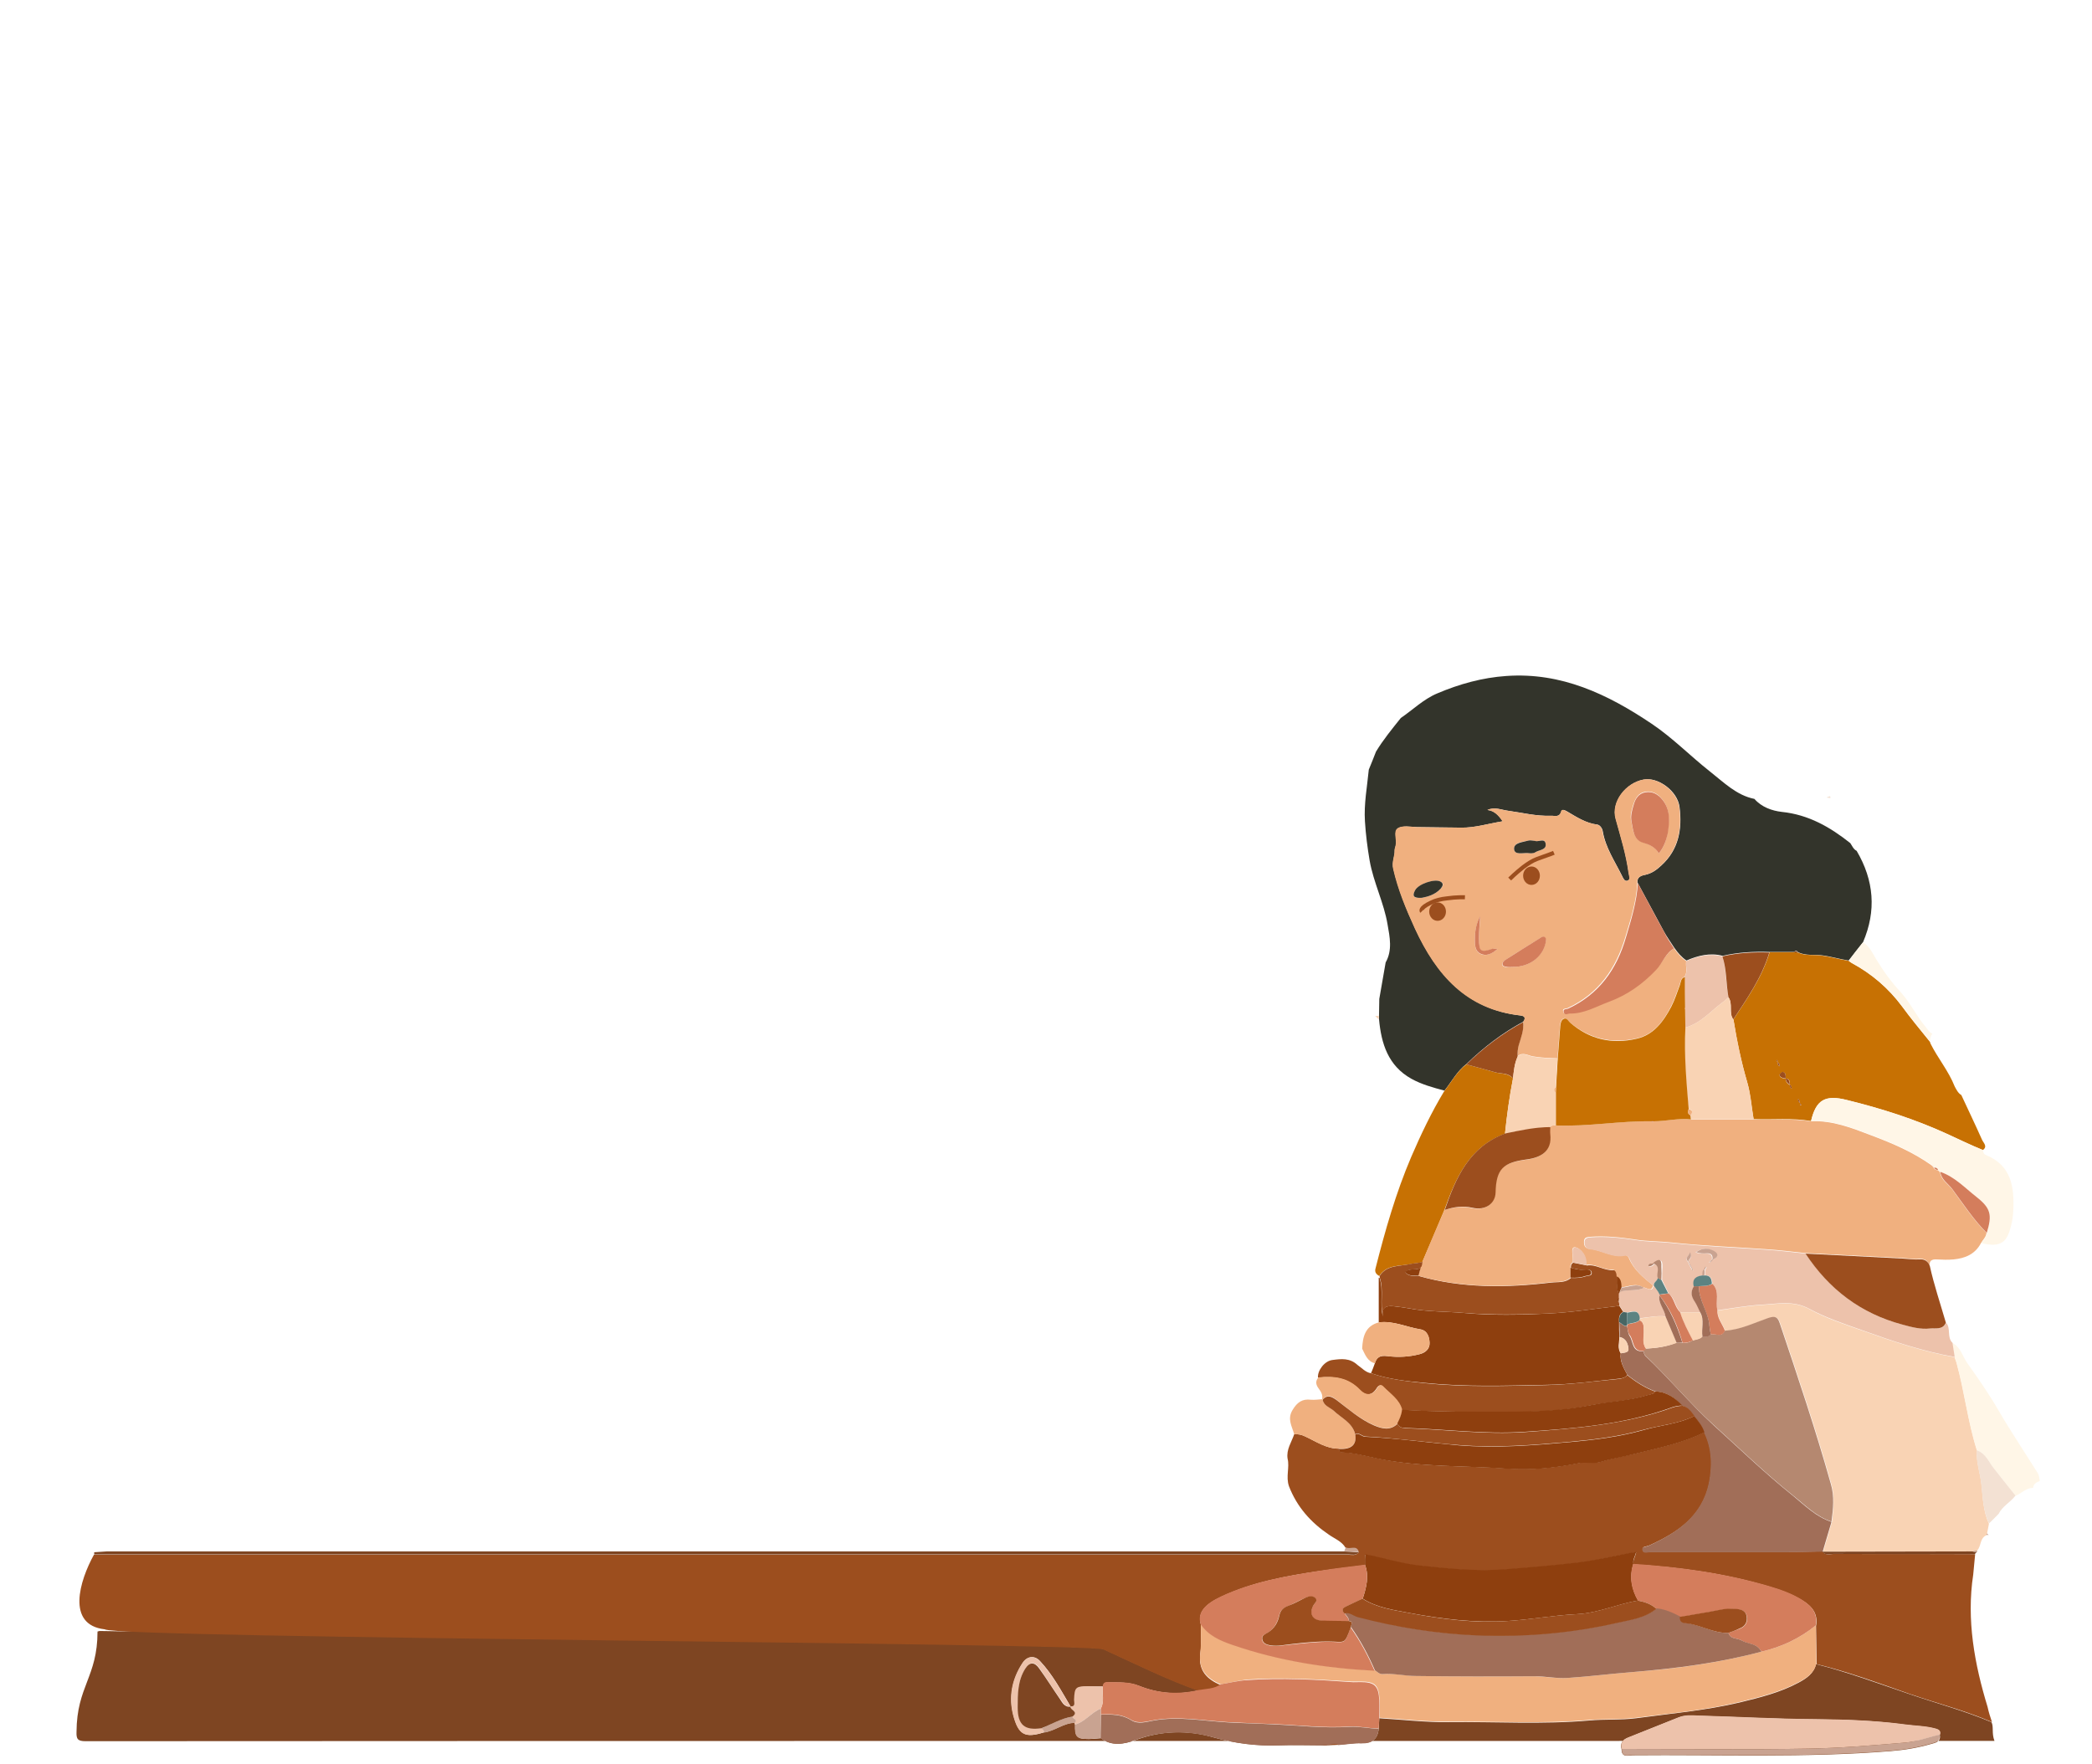 <?xml version="1.0" encoding="utf-8"?> <svg xmlns="http://www.w3.org/2000/svg" xmlns:xlink="http://www.w3.org/1999/xlink" version="1.1" id="Слой_1" x="0px" y="0px" viewBox="0 0 757.3 638.7" style="enable-background:new 0 0 757.3 638.7;" xml:space="preserve"> <style type="text/css"> .st0{fill:#7E4522;} .st1{fill:#33342B;} .st2{fill:#F3E1D3;} .st3{fill:#9C4E1E;} .st4{fill:#C9A391;} .st5{fill:#F0B07F;} .st6{fill:#D47D5C;} .st7{fill:#EDC2AB;} .st8{fill:#A16E58;} .st9{fill:#C77103;} .st10{fill:#F9D3B4;} .st11{fill:#B58870;} .st12{fill:#FFF6E7;} .st13{fill:#8E3F0E;} .st14{fill:#486664;} .st15{fill:#5D8382;} .st16{fill:none;stroke:#9C4E1E;stroke-width:1.473;stroke-miterlimit:10;} .st17{fill:#9C4E1E;stroke:#9C4E1E;stroke-width:1.473;stroke-miterlimit:10;} </style> <g> <path class="st0" d="M484.6,631.6c2.8-0.2,5.5-0.7,8.2-0.6c3.9,0.1,5.9-1.4,6.3-5.3c0.1-1.2,0.1-2.5,0.2-3.7 c8.4,0.5,16.8,1.5,25.1,1.4c17-0.2,34,0.9,51-0.6c5.6-0.5,11.3-0.1,16.8-0.8c12.5-1.7,25.2-2.8,37.5-5.7c7.4-1.8,14.7-3.6,21.4-7.2 c2.8-1.5,5.5-3.3,6.3-6.7c11.5,2.9,22.5,7,33.7,10.8c9.9,3.4,20.1,6.1,29.8,10.2c0.9,1.6,0,4,1.1,6.8c-125.7,0-565.3,0-691,0.1 c-2.9,0-3.4-0.8-3.3-3.4c0.1-16.5,7.6-19.8,7.6-36.3c0.2-0.1,0.5-0.1,0.7-0.2c4.9,0,9.7,0.4,14.6-0.2c3.3,0.1,6.6,0.2,9.9,0.3 c1.7,0.1,2.8-0.8,3.6-2.1c2,0.4,4.4,0.2,6,1.2c4.8,3.3,324.3,4.9,329.4,7.3c11.3,5.2,22.6,10.8,34.4,15c-7.3,1.7-14.5,1.2-21.5-1.6 c-3.7-1.5-7.4-1.2-11.1-1.3c-1.1,0-1.9,0.3-2,1.5c-1.7,0-3.4,0-5.1,0c-4.6,0-5,0.4-5.1,4.9c0,1.1,0.6,2.7-1.5,2.4 c-3.4-5.7-6.5-11.6-11.1-16.5c-2-2.2-4.6-1.8-6.3,0.7c-3.8,5.9-5.1,12.4-3.3,19.1c1.9,7,4.3,8.1,11,6c3.9-0.5,7.1-3.4,11.1-3.5 c0.1,0.2,0.1,0.5,0.2,0.7c-0.1,4.4,0.6,5.2,4.9,5.2c1.5,0,2.9-0.2,4.4-0.3c4,3,8.4,2.2,12.5,0.7c9.4-3.5,18.9-3.7,28.3-1 c7.8,2.2,15.7,3.2,23.8,2.9c5.2-0.2,10.5,0,15.7,0 M702.2,628c0.3-1.3-0.1-1.8-1.6-2.2c-3.7-1-7.4-1-11.1-1.5 c-10.8-1.5-21.6-1.8-32.4-1.9c-14.2-0.1-28.3-0.9-42.5-1.3c-2.3-0.1-4.7-0.2-6.9,0.6c-6.1,2.4-12.2,4.9-18.3,7.3 c-2,0.8-3,2-2.4,4.2c0,3.1,2.3,2.3,4,2.2c31.1-0.3,62.3,1,93.4-1.5c5-0.4,9.9-1.2,14.7-2.6C700.6,630.9,702.7,630.5,702.2,628z"></path> <path class="st1" d="M635.1,289.2c2.6,3,6.4,4.3,9.9,4.7c9.7,1,17.5,5.5,24.8,11.3c0.7,1,1.1,2.2,2.3,2.8 c6.3,10.7,7.2,21.7,2.3,33.1c-1.7,2.2-3.5,4.4-5.2,6.6c-3.3-0.5-6.5-1.5-9.8-1.9c-2.8-0.3-5.8,0.2-8.5-1.1c-0.5-0.7-1-0.6-1.5-0.1 c-2.9,0-5.9,0-8.8,0c-5.7-0.2-11.4,0.1-17,1.4c-4.6-1.2-8.9-0.1-13.1,1.7c-1.8-1.2-3.2-2.9-4.4-4.6c-1.2-1.9-2.6-3.8-3.7-5.8 c-3.2-5.9-6.4-11.9-9.6-17.8c-0.3-2,1.4-2.6,2.7-2.8c2.4-0.5,4.2-1.8,5.9-3.4c6.3-5.7,7.6-13.2,6.6-21.1c-0.7-5.9-7.8-11-13-10 c-6.5,1.2-11.8,8.1-10.1,14.2c1.8,6.5,3.8,12.9,4.7,19.6c0.1,1,0.9,2.3-0.4,2.8c-1.1,0.4-1.6-0.9-2-1.7c-2.6-5.3-6-10.2-7-16.2 c-0.2-1.2-1.1-2.3-2-2.4c-4.1-0.5-7.4-2.7-10.8-4.7c-0.7-0.4-1.9-1.1-2.2-0.1c-0.7,2.4-2.5,1.5-3.8,1.6c-5.2,0.2-10.3-1.1-15.4-1.8 c-2.4-0.3-4.9-1.5-7.5-0.3c2.3,0.3,3.8,1.6,5.5,4.1c-5.4,0.9-10.2,2.4-15,2.3c-5.4-0.1-10.7-0.1-16.1-0.2c-2.3-0.1-5.1-0.6-6.8,0.4 c-1.7,1.1-0.3,4.1-0.8,6.2c-0.1,0.6-0.4,1.2-0.4,1.8c0.1,2.2-1.1,4.2-0.5,6.7c1.8,7.6,4.7,14.7,7.9,21.7 c7.7,16.6,18.7,29.2,38.2,31.4c1.6,0.2,1.8,1,1,2.2c-7.6,4.1-14.4,9.3-20.6,15.3c-3.4,2.6-5.4,6.4-8,9.7c-4.1-1.1-8.2-2.2-12-4.3 c-8.4-4.7-10.9-12.7-11.7-21.6c0-0.4,0-0.9,0-1.3c0-2,0.1-4,0.1-6c0.8-4.4,1.5-8.8,2.3-13.2c2.5-4.4,1.5-9.2,0.7-13.7 c-1.3-7.9-5.1-15.2-6.5-23.2c-0.8-4.7-1.4-9.4-1.7-14.2c-0.4-6.3,0.8-12.5,1.4-18.7c0.9-2.2,1.8-4.4,2.6-6.5 c2.6-4.3,5.8-8.2,9-12.2c4.4-3,8.2-6.8,13.2-8.9c8-3.4,16.3-5.7,25-6.3c19.9-1.4,36.7,6.6,52.6,17.3c7.6,5.1,13.9,11.6,21,17.2 C624,283.2,628.6,287.9,635.1,289.2z"></path> <path class="st2" d="M662.5,288.2c0.1,0.2,0.1,0.5,0.1,0.7c-0.5-0.1-1-0.1-1.4-0.2C661.6,288.5,662.1,288.3,662.5,288.2z"></path> <path class="st3" d="M466.1,528c-0.5-3.3,1.4-5.9,2.4-8.8c1.4-0.1,2.6,0.1,4,0.8c3.9,1.8,7.6,4.4,12.1,4.4c0.1,0.6,0.4,1.3,1.1,1.3 c4.4,0.1,8.6,1.3,12.9,2.2c15.6,3.3,31.5,2.6,47.3,3.7c8.6,0.6,17.3-0.3,25.6-2c2.8-0.6,5.4,0.4,8.1-0.5c3.7-1.2,7.6-1.8,11.4-2.7 c8.8-2.2,17.8-3.9,26-8c2.9,5.9,3,12.2,1.8,18.3c-2.4,12.1-11.5,18.1-21.9,22.8c-0.9,0.4-2.4,0.2-2.2,1.4c0.2,1.5,1.8,0.9,2.8,0.9 c16.3,0,32.6,0,48.9,0c4.5,0,9-0.2,13.6-0.2l-0.2,0.1c1.1,1.5,2.7,0.8,4.1,0.8c17,0.1,34.1,0,51.1,0.1c-0.2,2.5-0.5,4.9-0.7,7.4 c-2.5,16.4,0.5,32.5,5.2,47.9c0.4,1.9,1,3.7,1.6,5.5c-9.7-4.2-19.9-6.8-29.8-10.2c-11.1-3.9-22.2-8-33.7-10.8 c-0.1-4.6-0.1-9.2-0.2-13.8c0.8-4.4-1.4-7.1-5-9.3c-3.6-2.2-7.5-3.6-11.4-4.8c-16.2-4.9-32.9-7.2-49.7-8.2c-0.3-1.4,0.6-2.7,1-4.3 c-0.9,0.1-1.5,0.2-2.1,0.3c-6.1,1.1-12.1,2.6-18.3,3.4c-8.8,1.1-17.6,1.8-26.5,2.5c-10.5,0.9-20.9-0.2-31.3-1.3 c-6.8-0.7-13.3-2.8-19.9-4.1c-0.1-0.1-0.2-0.1-0.3-0.2c0.1,0.1,0.2,0.1,0.3,0.2c0,1.3,0,2.5-0.1,3.8c-5.4,0.7-10.9,1.3-16.3,2.1 c-12.2,1.8-24.4,4-35.7,9.3c-6,2.8-8.6,5.8-7.4,10c0,3.5,0.3,7.1-0.2,10.6c-0.8,6.1,2.4,9.3,7.4,11.4c-2.4,1.7-5.3,1.6-8.1,2.1 c-11.8-4.2-23-9.8-34.4-15c-5.2-2.4-356.7-4-361.5-7.3c-14-1.6-9.1-17.6-3.9-27c36,0,418,0,454,0c1.3,0,2.7,0.5,3.8-0.8 c-0.8-2.8-3.3-0.7-4.7-1.7c-1.4-2.4-4-3.3-6.1-4.8c-6.5-4.4-11.5-10-14.4-17.5C465.4,534.5,466.9,531.2,466.1,528z"></path> <path class="st0" d="M34.1,561.9c1.5-0.1,3-0.2,4.5-0.3c34,0,414,0,448,0c1.8,0.1,3.5,0.2,5.3,0.3c-1,1.3-2.5,0.8-3.8,0.8 c-36,0-418,0-454,0C34.1,562.3,34.1,562.1,34.1,561.9z"></path> <path class="st4" d="M491.9,561.8c-1.8-0.1-3.5-0.2-5.3-0.3c0.2-0.5,0.4-0.9,0.6-1.4C488.6,561.1,491.1,559,491.9,561.8z"></path> <path class="st5" d="M441.9,609.7c-5-2.1-8.2-5.3-7.4-11.4c0.4-3.5,0.2-7,0.2-10.6c2.7,4.2,7,6,11.4,7.5c16.7,5.8,34,8.6,51.6,9.4 c0.9,0.6,1.6,1.5,2.9,1.4c4-0.3,8,0.6,12,0.7c14.2,0.2,28.4,0.2,42.5,0.1c4.2,0,8.3,0.9,12.4,0.6c7.8-0.5,15.5-1.5,23.2-2.1 c15.8-1.2,31.5-3.3,46.9-7.4c7.3-1.7,13.9-4.8,19.7-9.5c0.1,4.6,0.1,9.2,0.2,13.8c-0.8,3.5-3.5,5.2-6.3,6.7 c-6.7,3.6-14.1,5.4-21.4,7.2c-12.4,3-25,4.1-37.5,5.7c-5.5,0.7-11.2,0.4-16.8,0.8c-17,1.5-34,0.5-51,0.6 c-8.4,0.1-16.8-0.9-25.1-1.4c0-2.2,0.1-4.4,0-6.6c-0.3-5.3-1.7-6.5-6.9-6.5c-1.1,0-2.2,0-3.3,0c-12.6-0.8-25.2-1.6-37.9-0.7 C448.1,608.4,445,609.2,441.9,609.7z"></path> <path class="st6" d="M441.9,609.7c3.1-0.5,6.2-1.3,9.3-1.5c12.6-0.9,25.3-0.2,37.9,0.7c1.1,0.1,2.2,0,3.3,0c5.2,0,6.6,1.3,6.9,6.5 c0.1,2.2,0,4.4,0,6.6c-0.1,1.2-0.1,2.5-0.2,3.7c-3.5,0-7-0.9-10.6-0.7c-9.2,0.6-18.3-0.5-27.5-0.9c-5.5-0.2-11-0.4-16.4-0.7 c-9-0.5-17.9-2.3-26.9-0.7c-2.7,0.5-5.7,1.4-8.2-0.1c-3.5-2.2-7.2-2.1-11-2c0-0.7,0-1.5,0-2.2c1.4-2.6,0.4-5.4,0.7-8 c0.1-1.3,0.9-1.6,2-1.5c3.7,0.1,7.5-0.2,11.1,1.3c6.9,2.8,14.1,3.3,21.5,1.6C436.6,611.3,439.5,611.4,441.9,609.7z"></path> <path class="st7" d="M587.1,633.1c-0.6-2.2,0.3-3.4,2.4-4.2c6.1-2.4,12.2-4.9,18.3-7.3c2.2-0.9,4.6-0.7,6.9-0.6 c14.2,0.4,28.3,1.2,42.5,1.3c10.8,0.1,21.6,0.5,32.4,1.9c3.7,0.5,7.5,0.5,11.1,1.5c1.4,0.4,1.9,0.9,1.6,2.2 c-4.1,1-8.2,2.5-12.4,2.9c-11.8,1-23.6,2-35.4,2.2C631.9,633.4,609.5,633.1,587.1,633.1z"></path> <path class="st8" d="M398.5,620.7c3.8-0.1,7.5-0.2,11,2c2.5,1.6,5.5,0.6,8.2,0.1c9-1.6,18,0.2,26.9,0.7c5.5,0.3,11,0.4,16.4,0.7 c9.1,0.4,18.3,1.5,27.5,0.9c3.6-0.2,7,0.6,10.6,0.7c-0.4,3.8-2.4,5.4-6.3,5.3c-2.7-0.1-5.5,0.4-8.2,0.6c-2-0.8-3.9,0.5-5.9,0.1 c-5.3,0-10.5-0.2-15.7,0c-8.1,0.3-16-0.7-23.8-2.9c-9.5-2.6-19-2.4-28.3,1c-4.1,1.5-8.5,2.3-12.5-0.7 C398.4,626.4,398.5,623.5,398.5,620.7z"></path> <path class="st4" d="M587.1,633.1c22.4,0,44.8,0.3,67.2-0.1c11.8-0.2,23.6-1.2,35.4-2.2c4.2-0.4,8.3-1.9,12.4-2.9 c0.5,2.5-1.6,2.9-3.1,3.3c-4.8,1.4-9.7,2.2-14.7,2.6c-31.1,2.5-62.3,1.2-93.4,1.5C589.4,635.4,587,636.3,587.1,633.1z"></path> <path class="st7" d="M377.8,627.1c-6.8,2.1-9.1,1-11-6c-1.8-6.7-0.6-13.2,3.3-19.1c1.6-2.5,4.2-2.9,6.3-0.7 c4.6,4.9,7.7,10.8,11.1,16.5c0,0,0.1-0.1,0.1-0.1c-2.2,0.3-2.9-1.6-3.9-2.9c-2.6-3.6-4.9-7.3-7.4-10.9c-1.6-2.3-3.4-2.6-5.1,0.1 c-2.8,4.3-2.7,9.2-2.7,14c0,6.2,2.5,8.4,8.6,7.5C377.6,625.9,377.8,626.4,377.8,627.1z"></path> <path class="st7" d="M399.2,610.5c-0.3,2.7,0.7,5.5-0.7,8c-3.5,1.4-5.7,4.8-9.4,5.8c-0.1-0.2-0.1-0.5-0.2-0.7 c1.5-1.3-0.7-1.4-0.8-2.3c2.5-1.7-0.9-2.4-0.7-3.7c0,0-0.1,0.1-0.1,0.1c2.2,0.2,1.5-1.4,1.5-2.4c0.2-4.5,0.5-4.9,5.1-4.9 C395.8,610.4,397.5,610.5,399.2,610.5z"></path> <path class="st4" d="M389.1,624.3c3.7-1,5.9-4.4,9.4-5.8c0,0.7,0,1.5,0,2.2c-0.1,2.8-0.1,5.7-0.2,8.5c-1.5,0.1-2.9,0.3-4.4,0.3 C389.7,629.5,389,628.8,389.1,624.3z"></path> <path class="st3" d="M478.7,631.7c2,0.4,3.9-0.9,5.9-0.1"></path> <path class="st4" d="M388.2,621.4c0,0.8,2.2,0.9,0.8,2.3c-4,0-7.2,3-11.1,3.5c0-0.7-0.3-1.2-0.9-1.5 C380.7,624.1,384.2,622,388.2,621.4z"></path> <path class="st9" d="M698.6,377.1c0.1,0.2,0.2,0.4,0.2,0.6c2.7,5.4,6.6,10,8.8,15.6c0.6,1.1,1.2,2.4,2.4,3.1 c2.5,5.4,5.1,10.8,7.5,16.2c0.5,1.1,2.1,2.4,0.3,3.7c-4.4-1.8-8.7-3.9-13.1-5.9c-11.6-5.3-23.7-9.1-36.1-12.2 c-7.9-2-11.2-0.1-13,7.6c-6.9-1.2-13.9-0.4-20.8-0.7c-0.8-4.4-1.1-9-2.3-13.3c-2.2-7.5-3.8-15.1-5-22.8 c5.1-7.7,10.4-15.3,13.1-24.3c2.9,0,5.9,0,8.8,0c0.5,0,1,0,1.5,0.1c2.7,1.3,5.7,0.7,8.5,1.1c3.3,0.4,6.5,1.4,9.8,1.9 c0.4,0.3,0.7,0.6,1.1,0.8c7.2,3.9,13.3,9.1,18.2,15.7C691.7,368.7,695.2,372.9,698.6,377.1z M651.6,399.3c0.2,0.2-0.3,1,0.5,0.8 C651.9,399.8,651.8,399.5,651.6,399.3c-0.1-0.6-0.2-1.1-0.7-1.5c-0.1-0.1-0.2-0.1-0.3-0.2c0.1,0.1,0.2,0.1,0.3,0.2 C650.9,398.4,651,398.9,651.6,399.3z M648.6,394.1c0.1,0.1,0.2,0.1,0.3,0.2C648.8,394.2,648.7,394.2,648.6,394.1 c0-0.6-0.2-1.1-0.7-1.5c0-1.1,0-2.1-1.5-2.2c0-0.9,0.2-2.1-1-2.3c-0.3-0.1-1.3,0.8-1.2,1.1c0.2,1.1,1.3,1.1,2.2,1.3 c0.1,1,0.5,1.8,1.5,2.2C647.9,393.2,648.1,393.8,648.6,394.1z M644.2,386c0.1,0.1,0.2,0.1,0.3,0.2 C644.4,386.1,644.3,386.1,644.2,386c0-0.6-0.1-1.2-0.7-1.5c-0.2-0.2,0.3-0.9-0.5-0.7c0.2,0.2,0.3,0.5,0.5,0.7 C643.5,385.1,643.6,385.7,644.2,386z"></path> <path class="st10" d="M720,551.6c-0.2,1.2-0.5,2.4-0.7,3.6c0,0.2-0.1,0.3-0.1,0.5c-2.6,1-1.9,4-3.5,5.6c-0.5,0.1-1.1,0.2-1.6,0.3 c-18.1,0-36.2,0.1-54.3,0.1c0,0,0.2-0.1,0.2-0.1c1.1-3.6,2.1-7.2,3.2-10.8c0.5-4.5,1-9-0.2-13.4c-5.5-19.6-12-38.9-18.5-58.2 c-0.8-2.5-1.8-2.8-4.2-2c-5.2,1.7-10.2,4.3-15.8,4.6c-0.8-2.5-2.8-4.6-2.8-7.4c5.3-0.7,10.6-1.7,15.9-2c5.8-0.3,11.6-1.7,17.4,1.5 c6,3.3,12.7,5.5,19.3,7.8c10.9,3.9,21.9,7.6,33.3,9.6c0.2,0.7,0.5,1.4,0.7,2c2.9,10.5,4.1,21.4,7.4,31.8c-0.4,4.2,1.2,8.2,1.6,12.3 C717.8,542.1,717.9,547,720,551.6z"></path> <path class="st0" d="M659.7,561.7c18.1,0,36.2-0.1,54.3-0.1c0.5,0.1,1,0.2,1.5,0.3c-0.2,0.2-0.4,0.5-0.7,0.7c-17,0-34.1,0-51.1-0.1 C662.4,562.5,660.8,563.2,659.7,561.7z"></path> <path class="st11" d="M715.6,561.9c-0.5-0.1-1-0.2-1.5-0.3c0.5-0.1,1.1-0.2,1.6-0.3C715.7,561.5,715.6,561.7,715.6,561.9z"></path> <path class="st4" d="M719.1,555.6c0-0.2,0.1-0.3,0.1-0.5c0.2,0.2,0.5,0.4,0.7,0.5C719.7,555.7,719.4,555.6,719.1,555.6z"></path> <path class="st12" d="M715.6,525c-3.3-10.4-4.5-21.3-7.4-31.8c-0.2-0.7-0.5-1.4-0.7-2c-0.3-1.7-0.5-3.4-0.8-5.1 c3.1,1.5,3.7,4.9,5.5,7.4c4,5.6,8,11.4,11.4,17.3c4.5,7.7,9.4,15,14.1,22.5c0.5,0.8,0.5,1.8,0.7,2.8c-1.1,0.5-2.3,0.9-2.4,2.5 c-2.6,0-4.2,2-6.4,2.9c-2.5-3.2-5-6.5-7.7-9.7C720,529.4,718.9,526.2,715.6,525z"></path> <path class="st2" d="M715.6,525c3.3,1.1,4.4,4.4,6.3,6.7c2.6,3.2,5.1,6.5,7.7,9.7c-1.8,2.4-4.7,3.8-6.1,6.6 c-1.2,1.2-2.3,2.4-3.5,3.5c-2.1-4.5-2.3-9.5-2.8-14.3C716.8,533.2,715.2,529.2,715.6,525z"></path> <path class="st5" d="M606,343.3c1.3,1.7,2.6,3.4,4.4,4.6c-0.3,1.9,0.6,3.9-0.6,5.7c-1.5,0.5-1.4,1.9-1.8,2.9 c-1,2.6-1.8,5.3-3.1,7.8c-2.7,5.3-6.2,10.2-12.5,11.6c-8.9,2-17,0.2-24.1-5.8c-0.7-0.6-1.3-1.9-2.3-1.4c-1,0.4-1.2,1.7-1.3,2.8 c-0.3,3.9-0.6,7.7-0.9,11.6c-3-0.1-6-0.2-8.9-0.7c-1.7-0.3-3.7-1.7-5.5-0.1c-0.1-1.4,0-2.8,0.4-4.2c0.8-2.7,1.9-5.4,1.6-8.3 c0.9-1.2,0.6-2-1-2.2c-19.6-2.1-30.5-14.7-38.2-31.4c-3.2-7-6.2-14.1-7.9-21.7c-0.6-2.5,0.6-4.5,0.5-6.7c0-0.6,0.3-1.2,0.4-1.8 c0.5-2.1-1-5.1,0.8-6.2c1.7-1.1,4.5-0.5,6.8-0.4c5.4,0.1,10.7,0.2,16.1,0.2c4.8,0.1,9.6-1.4,15-2.3c-1.7-2.5-3.2-3.8-5.5-4.1 c2.6-1.2,5.1,0,7.5,0.3c5.1,0.7,10.2,2,15.4,1.8c1.4-0.1,3.2,0.8,3.8-1.6c0.3-1,1.5-0.3,2.2,0.1c3.4,2,6.7,4.1,10.8,4.7 c0.9,0.1,1.8,1.2,2,2.4c1,6,4.5,10.9,7,16.2c0.4,0.8,1,2.1,2,1.7c1.3-0.5,0.5-1.7,0.4-2.8c-0.9-6.7-2.9-13.1-4.7-19.6 c-1.7-6.1,3.6-13,10.1-14.2c5.2-1,12.2,4.1,13,10c1,7.9-0.3,15.4-6.6,21.1c-1.7,1.6-3.5,2.9-5.9,3.4c-1.3,0.3-2.9,0.8-2.7,2.8 c-0.3,6.8-2.4,13.2-4.3,19.6c-3.4,11.5-9.7,20.6-20.9,25.8c-0.6,0.3-2.1,0-1.6,1.4c0.4,1.2,1.5,0.4,2.2,0.4c5.1,0.1,9.4-2.5,14-4.2 c6.8-2.5,12.4-6.5,17.3-11.7C601.9,348.6,602.9,345.1,606,343.3z M600.5,308.9c1.9-2.3,2.7-4.8,3.1-7.3c0.7-4.2,1.1-8.6-1.9-12.3 c-1.5-1.9-3.5-3.1-6.1-2.7c-2.5,0.4-3.6,2.4-4.3,4.5c-0.6,2-1.3,4-0.8,6.1c0.6,2.9,0.8,6.6,4,7.6C597,305.7,599,306.4,600.5,308.9z M547.7,350c5.7,0.1,10.6-3.5,11.7-8.5c0.2-0.7,0.4-1.5-0.2-2.1c-0.7-0.6-1.4,0-2,0.4c-4.1,2.6-8.3,5.1-12.4,7.8 c-0.5,0.3-1,0.9-1,1.4c0,0.9,0.9,1,1.6,1.1C546.3,350,547,350,547.7,350z M514.7,325c2.1-0.4,4.8-1.1,6.8-3.3 c0.8-0.8,1.4-1.9-0.1-2.6c-2.1-1.1-7.9,1-9.1,3.1C511.2,324.2,511.5,325.3,514.7,325z M555.7,304.4c-1-0.1-1.8-0.3-2.5-0.1 c-2,0.5-5.2,0.6-5.1,3c0.1,2.3,3.1,1.4,4.9,1.5c0.9,0.1,2.1,0.1,2.8-0.3c1.4-0.9,4.2-0.8,3.7-3.2 C559.1,303.2,556.8,304.9,555.7,304.4z M542.1,343.5c-1,0-1.4-0.1-1.7,0c-4.4,1.5-5.1,1.1-5-3.6c0-2.6,0.3-5.2,0.4-8.1 c-1.4,2.6-1.9,5.2-1.9,8.3c0,2,0,4.2,2,5.2C537.8,346.2,539.9,345.5,542.1,343.5z"></path> <path class="st9" d="M499.3,461.9c-1.1-0.6-1.7-1.4-1.4-2.6c3.5-13.8,7.4-27.5,13-40.6c3.5-8.1,7.3-16.1,11.9-23.7 c2.6-3.3,4.6-7.1,8-9.7c3.4,0.9,6.8,1.8,10.2,2.8c2.2,0.7,4.9,0.2,6.7,2.3c-1.3,6.6-2.2,13.3-2.9,20c-13,4.8-17.8,16-22,27.8 c-2.6,6.2-5.2,12.4-7.9,18.6c-1.4,0.6-2.9,0.4-4.3,0.8C506.7,458.4,502,457.7,499.3,461.9z"></path> <path class="st6" d="M606,343.3c-3.1,1.7-4.1,5.3-6.4,7.7c-4.9,5.2-10.5,9.2-17.3,11.7c-4.6,1.7-8.9,4.3-14,4.2 c-0.8,0-1.8,0.8-2.2-0.4c-0.5-1.4,1-1.1,1.6-1.4c11.2-5.2,17.6-14.3,20.9-25.8c1.9-6.4,3.9-12.8,4.3-19.6 c3.2,5.9,6.3,11.9,9.6,17.8C603.4,339.5,604.8,341.4,606,343.3z"></path> <path class="st7" d="M609.8,353.6c1.3-1.8,0.3-3.8,0.6-5.7c4.2-1.8,8.5-2.9,13.1-1.7c1.5,4.8,1.2,9.9,2.2,14.8 c-0.7,0.6-1.4,1.4-2.2,1.9c-4.3,3.2-7.9,7.6-13.5,9.1c0-2.2-0.1-4.4-0.1-6.6c0.1-0.1,0.2-0.2,0.2-0.2c0-0.2-0.1-0.3-0.2-0.5 C609.8,361,609.8,357.3,609.8,353.6z"></path> <path class="st3" d="M625.7,361c-0.9-4.9-0.6-10-2.2-14.8c5.6-1.3,11.3-1.6,17-1.4c-2.7,9-8,16.6-13.1,24.3 C625.7,366.7,627.4,363.5,625.7,361z"></path> <path class="st3" d="M547.7,390.4c-1.7-2.2-4.4-1.6-6.7-2.3c-3.4-1-6.8-1.9-10.2-2.8c6.2-6,13-11.2,20.6-15.3 c0.3,2.9-0.8,5.6-1.6,8.3c-0.4,1.4-0.5,2.8-0.4,4.2C548.3,384.9,548,387.6,547.7,390.4z"></path> <path class="st12" d="M674.4,341.1c2.5,1.5,3.5,4.1,5,6.5c2.5,4.1,5.4,8.1,8.7,11.6c3.5,3.9,5.7,8.7,9.1,12.7 c0.7,0.8,1.2,1.8,2.3,2.3c-0.7,0.9-0.8,1.9-0.8,2.9c-3.4-4.3-6.9-8.5-10.1-12.8c-4.9-6.6-10.9-11.8-18.2-15.7 c-0.4-0.2-0.7-0.5-1.1-0.8C670.9,345.5,672.6,343.3,674.4,341.1z"></path> <path class="st10" d="M497.8,367.8c0.4,0,0.9,0,1.3-0.1c0,0.4,0,0.9,0,1.3C498.7,368.6,498.3,368.2,497.8,367.8z"></path> <path class="st0" d="M650.8,344.8c-0.5,0-1,0-1.5-0.1C649.9,344.2,650.4,344.2,650.8,344.8z"></path> <path class="st13" d="M496.3,497.1c0.5-1.2,1-2.4,1.4-3.6c0.7-2.3,2-2.9,4.5-2.6c3.9,0.5,7.8,0.3,11.7-0.7c2.1-0.5,3.7-1.9,3.6-4.1 c-0.1-2.2-0.8-4.5-3.4-4.9c-5-0.8-9.8-3.2-15-2.5c0-5.4,0-10.8,0-16.2l0.3,0.1c1.5,4.5,0,9.2,1.2,14c-0.6-3.9,1.7-4,4.3-3.7 c1.7,0.2,3.4,0.4,5,0.7c6.7,1.3,13.6,1.1,20.3,1.7c10,0.9,20,0.7,30,0.2c8.7-0.4,17.4-1.8,26-2.8c0.5,0.7,0.9,1.5,1.4,2.2 c-1.6,0.8-1.6,2.3-1.5,3.8c0,1.8,0,3.5,0.1,5.3c0,2-0.8,4,0.5,5.9c-0.4,2.9,1.1,5.3,2.4,7.8c-0.8,1.1-2.1,1.3-3.3,1.4 c-8.7,0.9-17.4,2.1-26.1,2.2c-14.6,0.3-29.3,0.8-43.9-0.7C509.3,500,502.7,499.3,496.3,497.1z"></path> <path class="st3" d="M586.3,472.7c-8.7,1-17.3,2.4-26,2.8c-10,0.4-20,0.6-30-0.2c-6.8-0.6-13.6-0.4-20.3-1.7 c-1.7-0.3-3.4-0.5-5-0.7c-2.6-0.3-4.9-0.2-4.3,3.7c-1.3-4.8,0.3-9.5-1.2-14c0-0.2-0.1-0.5-0.1-0.7c2.7-4.2,7.4-3.4,11.4-4.4 c1.4-0.3,2.9-0.2,4.3-0.8c-0.1,0.8,0,1.6-0.7,2.2c-1.7,1.2-4.1-0.1-5.7,1.7c1.4,1.6,3.2,1.2,4.9,1.3c15.7,4.5,31.7,4.3,47.8,2.4 c2.5-0.3,5.2,0.2,7.3-1.7c1.8,0.1,3.6,0,5.4-0.6c0.8-0.3,2.3,0,2.1-1.4c-0.2-1.2-1.5-1-2.5-0.9c-1.7,0.1-3.3-0.4-5-0.7 c-0.1-0.8,0-1.4,0.8-1.9c1.7,0.3,3.4,0.7,5,1c3.3-0.5,6.1,1.9,9.5,1.7c1.1-0.1,1.7,1.2,1.6,2.4c0.2,2.1-0.7,4.3,0.6,6.3 c0,0.5,0,1,0,1.6c-0.7,0.5-0.7,0.9,0,1.4C586.1,471.8,586.2,472.3,586.3,472.7z"></path> <path class="st3" d="M496.3,497.1c6.3,2.2,13,2.9,19.5,3.6c14.6,1.5,29.3,1,43.9,0.7c8.7-0.2,17.4-1.4,26.1-2.2 c1.1-0.1,2.4-0.4,3.3-1.4c3.1,2.5,6.4,4.6,10.2,6c-0.8,0.9-1.9,1-3,1.3c-6.6,2.1-13.5,2.3-20.3,3.6c-10.1,2.1-20.5,2.5-30.9,2.4 c-12.6,0-25.1,0-37.7-0.7c-1-3.8-4.3-5.8-6.8-8.4c-0.9-1-1.7-0.4-2.3,0.6c-1.8,2.9-4.2,2.6-6.1,0.6c-4.2-4.5-9.4-5.1-15.1-4.5 c-0.2-2.6,2.4-6.1,5.3-6.4c3.1-0.4,6.2-0.8,9,1.8C492.9,495.1,494.3,496.8,496.3,497.1z"></path> <path class="st5" d="M477.3,498.6c5.7-0.6,10.8,0,15.1,4.5c1.9,2,4.3,2.3,6.1-0.6c0.6-1,1.4-1.6,2.3-0.6c2.5,2.6,5.8,4.6,6.8,8.4 c-0.1,1.8-0.9,3.4-1.7,5c-2.7,2.6-5.6,1.8-8.5,0.6c-5.1-2.2-9.3-5.9-13.6-9.2c-1.7-1.3-3.3-2.1-5-0.1l-0.2-0.2 c0.3-1.5-0.4-2.6-1.2-3.7C476.4,501.4,476,500,477.3,498.6z"></path> <path class="st5" d="M484.6,524.4c-4.6,0-8.2-2.6-12.1-4.4c-1.4-0.7-2.6-0.9-4-0.8c-0.8-2.9-2.6-5.5-0.6-8.8 c1.7-2.8,3.5-4.1,6.7-3.7c1.3,0.1,2.7-0.1,4-0.2c0,0,0.2,0.2,0.2,0.2c0.4,2.2,2.6,2.6,3.9,3.9c2.9,2.7,6.8,4.3,7.9,8.6 C491.1,522.5,489.7,524.7,484.6,524.4z"></path> <path class="st5" d="M493.1,488.2c0.2-4.3,1.1-8.2,6-9.5c5.3-0.7,10,1.7,15,2.5c2.6,0.4,3.4,2.8,3.4,4.9c0.1,2.2-1.6,3.5-3.6,4.1 c-3.8,1-7.8,1.2-11.7,0.7c-2.5-0.4-3.8,0.3-4.5,2.6C495,492.8,494.2,490.4,493.1,488.2z"></path> <path class="st13" d="M494.1,566.4c0-1.3,0-2.5,0.1-3.8l0,0c6.7,1.3,13.2,3.4,19.9,4.1c10.4,1.1,20.7,2.2,31.3,1.3 c8.8-0.7,17.7-1.4,26.5-2.5c6.1-0.8,12.2-2.2,18.3-3.4c0.6-0.1,1.2-0.1,2.1-0.3c-0.4,1.6-1.3,2.8-1,4.3c-1.5,4.7-0.7,9.1,1.7,13.3 c-7.4,1.2-14.3,4.5-22,4.9c-8.5,0.4-16.9,2-25.4,2.5c-11.9,0.7-23.6-0.7-35.3-2.9c-5.8-1.1-11.8-1.9-17-5.2 C494.6,574.6,495.7,570.6,494.1,566.4z"></path> <path class="st8" d="M599.3,503.7c-3.8-1.4-7.1-3.5-10.2-6c-1.3-2.5-2.7-4.8-2.4-7.8c1.1-0.3,2.9-0.1,2.8-1.7 c-0.2-1.8-0.9-3.8-3.2-4.2c0-1.8,0-3.5-0.1-5.3c0.9,0.5,1.6,1.5,2.8,1.4c0.3,1.2,0.3,2.5,0.9,3.5c1.4,2,0.8,6,5,5.5 c0.2,0.6,0.3,1.3,0.7,1.7c8.5,8,16,17.1,24.7,25.1c9.5,8.6,18.7,17.5,28.7,25.5c4.4,3.6,8.4,7.7,14,9.5c-1.1,3.6-2.1,7.2-3.2,10.8 c-4.5,0.1-9,0.2-13.6,0.2c-16.3,0-32.6,0-48.9,0c-1,0-2.6,0.7-2.8-0.9c-0.2-1.2,1.4-1,2.2-1.4c10.3-4.7,19.4-10.8,21.9-22.8 c1.2-6.1,1.1-12.4-1.8-18.3c-0.7-2.3-2.1-4.1-3.7-5.9c-1.1-1.6-2.2-3.2-4.3-3.7C606.4,506,603.4,503.9,599.3,503.7z"></path> <path class="st6" d="M494.1,566.4c1.6,4.2,0.5,8.2-0.8,12.3c-1.8,0.9-3.7,1.7-5.5,2.6c-1.3,0.6-2.6,1.2-1,2.8 c0.5,0.9,1.5,1.6,1.5,2.8c-3.4,0-6.8,0-10.2-0.2c-3.1-0.2-4.3-2.6-2.8-5.4c0.5-0.9,1.8-1.7,0.7-2.8c-0.8-0.8-2.2-0.6-3.2-0.2 c-2.3,0.9-4.4,2.2-6.6,3.1c-1.8,0.7-2.7,1.5-3.2,3.5c-0.6,2.5-1.8,4.8-4.2,6.2c-1.1,0.6-2.4,1.1-1.9,2.7c0.4,1.3,1.8,1.7,2.9,1.9 c1.3,0.2,2.7,0.2,4,0c5.6-0.6,11.1-1.3,16.7-1.4c6.7,0,6,1.5,8.4-5.2c3.5,4.9,6.3,10.2,8.7,15.7c-17.6-0.9-34.9-3.6-51.6-9.4 c-4.4-1.5-8.7-3.4-11.4-7.5c-1.2-4.2,1.5-7.2,7.4-10c11.3-5.3,23.5-7.4,35.7-9.3C483.2,567.7,488.7,567.1,494.1,566.4z"></path> <path class="st6" d="M592.9,579.4c-2.4-4.2-3.2-8.6-1.7-13.3c16.8,1.1,33.5,3.4,49.7,8.2c4,1.2,7.9,2.6,11.4,4.8 c3.5,2.2,5.8,4.9,5,9.3c-5.8,4.7-12.4,7.8-19.7,9.5c-1.4-3.1-4.9-2.6-7.2-4.1c-1.5-0.9-4-0.3-4.7-2.7c1.4-0.5,2.7-1,4.1-1.5 c2-0.8,2.9-2.3,2.6-4.3c-0.3-2.3-2.2-2.7-4.1-2.8c-1.8-0.1-3.6,0-5.4,0.3c-4.9,1-9.8,1.7-14.7,2.6c-2.7-1.4-5.5-2.7-8.6-3 C597.7,580.6,595.4,579.9,592.9,579.4z"></path> <path class="st13" d="M613.3,512.6c1.5,1.8,3,3.6,3.7,5.9c-8.2,4.1-17.2,5.8-26,8c-3.8,1-7.7,1.5-11.4,2.7 c-2.7,0.9-5.3-0.1-8.1,0.5c-8.4,1.7-17,2.6-25.6,2c-15.8-1.2-31.7-0.5-47.3-3.7c-4.3-0.9-8.5-2.1-12.9-2.2c-0.7,0-1-0.6-1.1-1.3 c5.1,0.3,6.5-1.9,6-5.2c1.4-0.8,2.3,0.8,3.7,0.8c11.3,0.5,22.5,2.1,33.8,3.1c13.6,1.1,27,0,40.5-1.2c8.8-0.8,17.7-1.9,26.2-4.3 C600.9,515.9,607.5,515.5,613.3,512.6z"></path> <path class="st13" d="M494.2,562.6c-0.1-0.1-0.2-0.1-0.3-0.2C494,562.5,494.1,562.5,494.2,562.6 C494.2,562.6,494.2,562.6,494.2,562.6z"></path> <path class="st8" d="M625.7,591.1c0.7,2.4,3.2,1.8,4.7,2.7c2.4,1.4,5.8,1,7.2,4.1c-15.4,4.1-31.1,6.1-46.9,7.4 c-7.7,0.6-15.5,1.6-23.2,2.1c-4.1,0.3-8.2-0.7-12.4-0.6c-14.2,0.1-28.4,0.1-42.5-0.1c-4,0-8-1-12-0.7c-1.3,0.1-2-0.8-2.9-1.4 c-2.4-5.5-5.2-10.8-8.7-15.7c0-0.8,1.1-1.9-0.7-2.2c0-1.2-1-1.8-1.5-2.8c1.9-0.6,3.2,0.9,4.8,1.3c14.1,3.7,28.3,6.1,42.9,6.6 c17.1,0.7,34.2-0.7,50.9-4.5c4.9-1.1,10.1-1.7,14.3-5.1c3.1,0.3,5.9,1.6,8.6,3c-0.1,1.5,0.5,2.1,2.1,2.3 C615.5,588.1,620.3,591.3,625.7,591.1z"></path> <path class="st0" d="M388.2,621.4c-4,0.6-7.5,2.8-11.2,4.2c-6.1,0.9-8.6-1.2-8.6-7.5c0-4.8,0-9.7,2.7-14c1.7-2.7,3.5-2.4,5.1-0.1 c2.6,3.6,4.9,7.3,7.4,10.9c0.9,1.3,1.7,3.2,3.9,2.9C387.3,619,390.7,619.6,388.2,621.4z"></path> <path class="st5" d="M569.3,457c-0.7,0.4-0.9,1.1-0.8,1.9c0,1.2,0,2.4,0,3.6c-2.1,1.9-4.9,1.4-7.3,1.7c-16.1,1.9-32,2.1-47.8-2.4 c0.3-1,0.6-2,0.8-2.9c0.7-0.6,0.6-1.4,0.7-2.2c2.6-6.2,5.2-12.4,7.9-18.6c3.3-1.1,6.5-1.6,10-0.8c4.8,1.1,8.3-1.6,8.4-5.5 c0.2-8.5,2.6-10.9,11.3-12c5.4-0.7,9.2-3.1,8.5-9.1c-0.1-0.8,0-1.7,0-2.6c0.5-0.8,1.3-0.7,2.1-0.7c11.6,0.5,23.1-1.7,34.8-1.5 c0.2,0.4,0.4,0.4,0.6,0c4.5,0,9-1.2,13.5-0.7c7.6,0,15.2,0,22.7,0c6.9,0.3,13.9-0.4,20.8,0.7c7.8-0.4,14.8,2.4,21.9,5.1 c7.7,2.9,15.2,6.1,21.9,10.9c0.3,0.3,0.5,0.6,0.8,1l-0.1-0.1c0.3,0.6,0.9,0.8,1.5,0.8l0,0c0.3,0.3,0.5,0.5,0.8,0.8l0-0.1 c0.3,2.8,2.8,4.2,4.3,6.1c4,5.4,7.7,11.1,12.5,15.9c-0.1,1.5-1.3,2.5-2,3.7c-2.1,4-5.7,5.5-9.9,5.9c-2.1,0.2-4.2,0.1-6.2,0 c-1.7-0.1-2.6,0.5-2.5,2.2c-0.7-1.8-1.8-2.6-3.9-2.4c-1.9,0.2-3.9-0.2-5.8-0.3c-11.8-0.6-23.5-1.2-35.3-1.8 c-4.7-0.5-9.4-1.1-14.2-1.4c-11.3-0.8-22.7-1.2-33.9-2.4c-4.5-0.5-9-0.4-13.5-1.1c-5.3-0.8-10.7-1.4-16.1-1c-1.4,0.1-2.5,0.2-2.4,2 c0,1.5,0.7,2.3,2.2,2.4c4.2,0.4,8,3.2,12.4,2.3c0.8-0.2,1.4,0.4,1.7,1.1c1.8,4.3,5.3,7,8.7,9.8c-0.7,2.8-2.4,0.5-3.6,0.8 c-2.7-1.9-5.4-0.2-8.1-0.1c-0.2-1.5-0.1-3.1-1.5-4c0-1.2-0.5-2.5-1.6-2.4c-3.3,0.2-6.1-2.3-9.5-1.7c0.3-3.2-2-6.2-4-6.4 C568.3,451.4,569.7,455.1,569.3,457z"></path> <path class="st7" d="M598.6,465.5c-3.4-2.8-6.9-5.5-8.7-9.8c-0.3-0.7-0.9-1.3-1.7-1.1c-4.5,0.9-8.2-1.9-12.4-2.3 c-1.5-0.1-2.1-1-2.2-2.4c-0.1-1.7,1-1.9,2.4-2c5.4-0.4,10.8,0.2,16.1,1c4.5,0.7,9,0.6,13.5,1.1c11.3,1.2,22.6,1.6,33.9,2.4 c4.7,0.3,9.4,0.9,14.2,1.4c8.5,12.9,20,21.8,35.1,25.7c3.3,0.9,6.6,1.8,10,1.4c1.9-0.2,4.6,0.6,5.7-2.1c1.8,2.1,0.2,5.3,2.3,7.3 c0.3,1.7,0.5,3.4,0.8,5.1c-11.5-2-22.4-5.7-33.3-9.6c-6.5-2.3-13.2-4.5-19.3-7.8c-5.9-3.2-11.6-1.8-17.4-1.5 c-5.3,0.3-10.6,1.3-15.9,2c-0.7-3.2,1-6.8-1.8-9.6c-0.2-1.7-0.6-3.1-2.7-3c0-0.7,0.1-1.3,0.1-2c0.2-0.3,0.3-0.6,0.5-0.9 c0,0-0.2-0.2-0.3-0.2c-0.2,0.3-0.4,0.6-0.5,0.9c-0.7,0.6-0.5,1.5-0.6,2.2c-2.2,0.3-3.7,1.3-3.1,3.9c-1.4,1.9-1,3.7,0.3,5.6 c0.8,1.2,1.4,2.6,2,3.9c-2.4,0-4.8,0-7.2,0c-2-1.9-2-5.1-4.3-6.8c-0.8-1.6-1.6-3.3-2.4-4.9c0-1.6,0-3.1,0.1-4.7 c0.2-3.2-1.2-2.8-3-1.3c-0.7,0.2-1.7-0.3-1.9,1c0.9,0.3,1.5-0.2,2-0.8c2.7,1.1,0.7,3.5,1.5,5.2 C600.1,463.7,598.5,464.1,598.6,465.5L598.6,465.5z M619.3,456.8c0.2-0.3,0.5-0.5,0.7-0.8c2.1-0.9,1.9-2.3,0.2-3.1 c-2-1.1-4.3-1.2-6.4,0.5c1.3,0.4,2.5,0.4,3.8,0.4c1.5-0.1,2.3,0.5,2.1,2.1c-0.3,0.2-0.5,0.5-0.8,0.7c-0.1,0.2-0.2,0.3-0.2,0.5 C619,456.9,619.2,456.9,619.3,456.8z M612.5,459.7c0.2,0.1,0.3,0.2,0.5,0.3c-0.1-0.2-0.2-0.3-0.2-0.5c-0.3-0.5-0.5-1-0.8-1.4 c-0.3-0.5-0.5-1-0.8-1.4c0.2-0.9,1.6-1.4,0.6-3.2c-0.5,1.4-2.1,1.9-0.7,3.4c0.2,0.5,0.4,1,0.7,1.5 C612,458.7,612.2,459.2,612.5,459.7z"></path> <path class="st12" d="M717.2,450c0.7-1.2,1.8-2.2,2-3.7c2.1-6.5,1.5-8.9-3.7-13c-4.2-3.3-7.9-7.3-13.1-9.1c0,0,0,0.1,0,0.1 c-0.3-0.3-0.5-0.5-0.8-0.8c0,0,0,0,0,0c-0.3-0.7-0.8-0.9-1.5-0.8c0,0,0.1,0.1,0.1,0.1c-0.3-0.3-0.5-0.6-0.8-1 c-6.7-4.8-14.2-8-21.9-10.9c-7.1-2.7-14.1-5.5-21.9-5.1c1.8-7.7,5.1-9.6,13-7.6c12.4,3,24.5,6.9,36.1,12.2c4.3,2,8.6,4.1,13.1,5.9 c0.1,0.8,0.3,1.5,1.1,1.8c9.3,3.8,10.3,11.7,9.9,20.2c-0.1,1.8-0.3,3.6-0.8,5.4C726.6,449.4,724.6,451.8,717.2,450z"></path> <path class="st3" d="M704.4,478.8c-1.1,2.7-3.8,1.9-5.7,2.1c-3.4,0.4-6.7-0.5-10-1.4c-15.1-4-26.6-12.8-35.1-25.7 c11.8,0.6,23.5,1.2,35.3,1.8c1.9,0.1,3.9,0.4,5.8,0.3c2-0.2,3.2,0.6,3.9,2.4C700.1,465.1,702.4,471.9,704.4,478.8z"></path> <path class="st10" d="M634.8,405.1c-7.6,0-15.2,0-22.7,0c-0.1-0.5-0.1-1-0.2-1.5c1.1-1.2,0.7-1.9-0.7-2.2 c-0.8-9.8-1.7-19.5-1.2-29.4c5.5-1.5,9.1-5.8,13.5-9.1c0.8-0.6,1.5-1.3,2.2-1.9c1.7,2.4,0,5.6,1.8,8c1.3,7.7,2.8,15.3,5,22.8 C633.8,396.1,634.1,400.7,634.8,405.1z"></path> <path class="st3" d="M646.4,390.4c-0.9-0.2-2-0.2-2.2-1.3c-0.1-0.3,0.9-1.2,1.2-1.1C646.6,388.4,646.4,389.5,646.4,390.4 L646.4,390.4z"></path> <path class="st3" d="M646.4,390.4c1.4,0.1,1.4,1.2,1.5,2.2c0,0,0,0,0,0C647,392.2,646.5,391.4,646.4,390.4 C646.4,390.4,646.4,390.4,646.4,390.4z"></path> <path class="st3" d="M643.5,384.5c-0.2-0.2-0.3-0.5-0.5-0.7C643.8,383.6,643.3,384.3,643.5,384.5L643.5,384.5z"></path> <path class="st3" d="M643.5,384.5c0.6,0.3,0.7,0.9,0.7,1.5l0,0C643.6,385.7,643.5,385.1,643.5,384.5 C643.5,384.5,643.5,384.5,643.5,384.5z"></path> <path class="st3" d="M648.6,394.1c-0.6-0.3-0.7-0.9-0.7-1.5c0,0,0,0,0,0C648.5,393,648.6,393.5,648.6,394.1L648.6,394.1z"></path> <path class="st3" d="M650.8,397.8c0.6,0.3,0.7,0.9,0.7,1.5l0,0C651,398.9,650.9,398.4,650.8,397.8L650.8,397.8z"></path> <path class="st3" d="M651.6,399.3c0.2,0.2,0.4,0.5,0.5,0.7C651.3,400.2,651.8,399.5,651.6,399.3 C651.6,399.3,651.6,399.3,651.6,399.3z"></path> <path class="st3" d="M650.9,397.8c-0.1-0.1-0.2-0.1-0.3-0.2C650.7,397.7,650.7,397.7,650.9,397.8 C650.8,397.8,650.9,397.8,650.9,397.8z"></path> <path class="st3" d="M648.6,394.1c0.1,0.1,0.2,0.1,0.3,0.2C648.8,394.2,648.7,394.2,648.6,394.1 C648.6,394.1,648.6,394.1,648.6,394.1z"></path> <path class="st3" d="M644.2,386c0.1,0.1,0.2,0.1,0.3,0.2C644.4,386.1,644.3,386.1,644.2,386C644.2,386,644.2,386,644.2,386z"></path> <path class="st11" d="M663,550.8c-5.6-1.8-9.6-6-14-9.5c-10-8-19.2-16.9-28.7-25.5c-8.7-7.9-16.2-17-24.7-25.1 c-0.4-0.4-0.5-1.1-0.7-1.7c0.3-0.3,0.6-0.5,0.8-0.8c3.8-0.2,7.6-0.7,11.2-2.2c0.7,0,1.4,0,2.1,0.1c1.3,0.1,2.6-0.1,3.7-0.9 c1.2-0.4,2.5-0.4,3.5-1.4c1.1,0,2.2,0.3,3-0.7c1.7-0.6,4,1.3,5.1-1.4c5.6-0.3,10.6-2.8,15.8-4.6c2.4-0.8,3.4-0.5,4.2,2 c6.5,19.3,13,38.6,18.5,58.2C664.1,541.7,663.6,546.3,663,550.8z"></path> <path class="st6" d="M624.4,481.7c-1.1,2.7-3.4,0.9-5.1,1.4c-0.2-1.1-0.4-2.1-0.5-3.2c-0.4-5-3.9-9.2-3.8-14.3 c1.6-0.2,3.4,0.1,4.9-0.9c2.8,2.8,1,6.4,1.8,9.6C621.5,477.1,623.5,479.2,624.4,481.7z"></path> <path class="st9" d="M611.9,403.7c0.1,0.5,0.1,1,0.2,1.5c-4.5-0.5-9,0.7-13.5,0.7c-0.2,0-0.4,0-0.6,0c-11.6-0.2-23.1,2-34.8,1.5 c0-3.9,0-7.8,0-11.8c0-0.7,0.1-1.5,0.1-2.2c0.2-3.4,0.4-6.8,0.6-10.2c0.3-3.9,0.6-7.7,0.9-11.6c0.1-1.1,0.3-2.4,1.3-2.8 c1.1-0.5,1.6,0.8,2.3,1.4c7,6.1,15.2,7.9,24.1,5.8c6.2-1.4,9.7-6.3,12.5-11.6c1.3-2.5,2.1-5.2,3.1-7.8c0.4-1.1,0.3-2.5,1.8-2.9 c0,3.7,0,7.4,0.1,11.1c0,0.2,0,0.5,0,0.7c0,2.2,0.1,4.4,0.1,6.6c-0.5,9.8,0.4,19.6,1.2,29.4C611.1,402.3,610.8,403.2,611.9,403.7z"></path> <path class="st10" d="M563.2,395.6c0,3.9,0,7.8,0,11.8c-0.8,0-1.5-0.1-2.1,0.7c-5.5,0-10.9,1.2-16.3,2.3c0.7-6.7,1.6-13.4,2.9-20 c0.3-2.7,0.5-5.5,1.7-8c1.8-1.6,3.8-0.2,5.5,0.1c3,0.5,6,0.6,8.9,0.7c-0.2,3.4-0.4,6.8-0.6,10.2 C562.4,394.1,562.4,394.8,563.2,395.6z"></path> <path class="st6" d="M600.5,308.9c-1.5-2.4-3.5-3.2-5.9-3.9c-3.3-1-3.4-4.7-4-7.6c-0.4-2.1,0.2-4.1,0.8-6.1 c0.6-2.2,1.8-4.1,4.3-4.5c2.5-0.4,4.5,0.7,6.1,2.7c3,3.7,2.6,8.1,1.9,12.3C603.2,304,602.4,306.6,600.5,308.9z"></path> <path class="st6" d="M547.7,350c-0.7,0-1.5,0.1-2.2,0c-0.7-0.1-1.6-0.2-1.6-1.1c0-0.5,0.5-1.1,1-1.4c4.1-2.6,8.2-5.2,12.4-7.8 c0.6-0.4,1.3-1,2-0.4c0.6,0.5,0.3,1.4,0.2,2.1C558.4,346.5,553.5,350.1,547.7,350z"></path> <path class="st1" d="M514.7,325c-3.2,0.2-3.5-0.8-2.4-2.8c1.2-2.2,7-4.2,9.1-3.1c1.4,0.7,0.8,1.8,0.1,2.6 C519.5,323.9,516.8,324.6,514.7,325z"></path> <path class="st1" d="M555.7,304.4c1.1,0.5,3.4-1.1,3.8,0.9c0.5,2.4-2.3,2.3-3.7,3.2c-0.7,0.5-1.9,0.4-2.8,0.3 c-1.8-0.1-4.8,0.8-4.9-1.5c-0.1-2.3,3.1-2.4,5.1-3C553.9,304.1,554.7,304.3,555.7,304.4z"></path> <path class="st6" d="M542.1,343.5c-2.2,2-4.2,2.7-6.2,1.7c-2-1-2-3.2-2-5.2c0-3.1,0.5-5.7,1.9-8.3c-0.2,3-0.4,5.5-0.4,8.1 c0,4.7,0.6,5.1,5,3.6C540.7,343.4,541,343.5,542.1,343.5z"></path> <path class="st3" d="M544.9,410.3c5.4-1.1,10.7-2.3,16.3-2.3c0,0.9-0.1,1.7,0,2.6c0.7,6-3.2,8.4-8.5,9.1c-8.6,1.1-11.1,3.5-11.3,12 c-0.1,4-3.7,6.6-8.4,5.5c-3.6-0.8-6.7-0.3-10,0.8C527,426.3,531.9,415.1,544.9,410.3z"></path> <path class="st5" d="M609.9,365.4c0-0.2,0-0.5,0-0.7c0.1,0.2,0.2,0.3,0.2,0.5C610.1,365.2,609.9,365.3,609.9,365.4z"></path> <path class="st7" d="M595,466.2c1.2-0.3,3,2,3.6-0.8c0,0,0.1-0.1,0.1-0.1c0.5,0.8,1.1,1.5,1.6,2.3c0.1,0.3,0.3,0.5,0.4,0.8 c0,0,0,0.1,0,0.1c0,0.1,0,0.3,0,0.4c-0.5,2.9,1.9,4.9,2.2,7.6c-3.2-0.3-6.3,0.4-9.4,0.7c-0.2-3.5-2.6-2.4-4.5-2.1 c-0.4-0.1-0.9-0.2-1.3-0.2c-0.5-0.7-0.9-1.5-1.4-2.2c-0.1-0.5-0.2-1-0.3-1.4c0-0.5,0-0.9,0-1.4c0-0.5,0-1,0-1.6 c0.1-0.2,0.1-0.4,0.2-0.7C589.1,466.6,592.3,467.6,595,466.2z"></path> <path class="st10" d="M586.3,484c2.3,0.5,3,2.4,3.2,4.2c0.2,1.6-1.7,1.4-2.8,1.7C585.6,488.1,586.3,486,586.3,484z"></path> <path class="st14" d="M587.7,474.9c0.4,0.1,0.9,0.2,1.3,0.2c0,1.4,0.1,2.8,0.1,4.2c-0.1,0.2-0.1,0.5-0.2,0.7 c-1.2,0.1-1.8-0.9-2.8-1.4C586.1,477.2,586.1,475.8,587.7,474.9z"></path> <path class="st7" d="M569.3,457c0.4-1.9-0.9-5.6,1-5.4c2.1,0.2,4.4,3.1,4,6.4C572.6,457.6,571,457.3,569.3,457z"></path> <path class="st13" d="M568.5,462.5c0-1.2,0-2.4,0-3.6c1.6,0.4,3.3,0.9,5,0.7c0.9-0.1,2.3-0.2,2.5,0.9c0.2,1.4-1.2,1.1-2.1,1.4 C572.2,462.5,570.4,462.6,568.5,462.5z"></path> <path class="st13" d="M514.3,458.9c-0.3,1-0.6,2-0.8,2.9c-1.7-0.1-3.5,0.3-4.9-1.3C510.2,458.8,512.6,460.1,514.3,458.9z"></path> <path class="st13" d="M586.3,467.7c-0.1,0.2-0.2,0.4-0.2,0.7c-1.3-2-0.4-4.2-0.6-6.3c1.5,1,1.4,2.6,1.5,4 C586.7,466.7,586.5,467.2,586.3,467.7z"></path> <path class="st13" d="M586,469.9c0,0.5,0,0.9,0,1.4C585.3,470.8,585.3,470.4,586,469.9z"></path> <path class="st13" d="M599.3,503.7c4,0.1,7.1,2.3,9.7,5.1c-1.2,0-2.4,0.2-3.6,0.6c-17.3,6.3-35.4,7.7-53.4,8.9 c-14.5,1-29-1-43.5-1.4c-1.2,0-2.1-0.4-2.7-1.6c0.8-1.6,1.6-3.2,1.7-5c12.6,0.8,25.1,0.7,37.7,0.7c10.4,0,20.8-0.4,30.9-2.4 c6.7-1.4,13.7-1.5,20.3-3.6C597.4,504.7,598.6,504.7,599.3,503.7z"></path> <path class="st3" d="M505.9,515.4c0.5,1.1,1.4,1.5,2.7,1.6c14.5,0.4,29,2.4,43.5,1.4c18.1-1.3,36.2-2.7,53.4-8.9 c1.2-0.4,2.4-0.6,3.6-0.6c2.1,0.5,3.2,2.2,4.3,3.7c-5.9,2.9-12.4,3.3-18.6,5c-8.6,2.4-17.4,3.5-26.2,4.3 c-13.5,1.2-26.9,2.3-40.5,1.2c-11.3-0.9-22.5-2.5-33.8-3.1c-1.4-0.1-2.3-1.6-3.7-0.8c-1.1-4.3-5.1-5.9-7.9-8.6 c-1.4-1.2-3.5-1.7-3.9-3.9c1.7-2,3.3-1.1,5,0.1c4.4,3.3,8.5,7,13.6,9.2C500.3,517.2,503.2,518,505.9,515.4z"></path> <path class="st3" d="M599.6,582.4c-4.2,3.4-9.4,4-14.3,5.1c-16.7,3.8-33.7,5.2-50.9,4.5c-14.5-0.6-28.8-2.9-42.9-6.6 c-1.6-0.4-2.9-1.9-4.8-1.3c-1.5-1.6-0.3-2.2,1-2.8c1.8-0.9,3.7-1.7,5.5-2.6c5.2,3.3,11.1,4.1,17,5.2c11.6,2.2,23.4,3.7,35.3,2.9 c8.5-0.5,16.9-2.1,25.4-2.5c7.7-0.4,14.6-3.7,22-4.9C595.4,579.9,597.7,580.6,599.6,582.4z"></path> <path class="st6" d="M589,480.1c0.1-0.2,0.1-0.5,0.2-0.7c1.4-0.5,3.1-0.3,4.4-1.5c1.6,0.8,1.4,2.3,1.5,3.7c0.1,2.2-0.7,4.6,0.8,6.6 c-0.3,0.3-0.6,0.5-0.8,0.8c-4.2,0.5-3.6-3.5-5-5.5C589.3,482.6,589.3,481.3,589,480.1z"></path> <path class="st3" d="M488.3,586.8c1.8,0.2,0.7,1.4,0.7,2.2c-2.5,6.7-1.8,5.2-8.4,5.2c-5.6,0-11.2,0.7-16.7,1.4 c-1.3,0.2-2.7,0.2-4,0c-1.2-0.2-2.5-0.6-2.9-1.9c-0.5-1.6,0.9-2.1,1.9-2.7c2.4-1.4,3.7-3.7,4.2-6.2c0.5-2,1.4-2.8,3.2-3.5 c2.3-0.8,4.4-2.1,6.6-3.1c1-0.4,2.3-0.6,3.2,0.2c1.1,1.1-0.2,1.9-0.7,2.8c-1.5,2.8-0.4,5.2,2.8,5.4 C481.5,586.8,484.9,586.7,488.3,586.8z"></path> <path class="st3" d="M625.7,591.1c-5.5,0.2-10.2-3-15.5-3.5c-1.6-0.1-2.2-0.8-2.1-2.3c4.9-0.9,9.8-1.6,14.7-2.6 c1.8-0.4,3.6-0.4,5.4-0.3c1.9,0.1,3.8,0.5,4.1,2.8c0.3,2-0.6,3.6-2.6,4.3C628.5,590.1,627.1,590.6,625.7,591.1z"></path> <path class="st6" d="M702.4,424.2c5.2,1.8,8.9,5.8,13.1,9.1c5.2,4.1,5.7,6.5,3.7,13c-4.8-4.8-8.5-10.5-12.5-15.9 C705.2,428.4,702.7,427,702.4,424.2z"></path> <path class="st4" d="M586.3,467.7c0.2-0.5,0.5-1,0.7-1.6c2.7-0.1,5.4-1.8,8.1,0.1C592.3,467.6,589.1,466.6,586.3,467.7z"></path> <path class="st6" d="M700.1,422.7c0.7-0.1,1.2,0.1,1.5,0.8C701,423.5,700.5,423.4,700.1,422.7z"></path> <path class="st6" d="M597.9,405.9c0.2-0.1,0.4-0.1,0.6,0C598.4,406.2,598.1,406.2,597.9,405.9z"></path> <path class="st6" d="M699.4,421.8c0.3,0.3,0.5,0.6,0.8,1C699.9,422.5,699.7,422.2,699.4,421.8z"></path> <path class="st6" d="M701.6,423.5c0.3,0.3,0.5,0.5,0.8,0.8C702.1,424,701.9,423.7,701.6,423.5z"></path> <path class="st10" d="M616.3,483.9c-1,1-2.3,1-3.5,1.4c-1.7-3.3-3.5-6.6-4.6-10.2c2.4,0,4.8,0,7.2,0 C617.1,477.8,615.8,480.9,616.3,483.9z"></path> <path class="st6" d="M608.2,475c1.1,3.6,2.9,6.9,4.6,10.2c-1.1,0.7-2.4,0.9-3.7,0.9c-1.8-6.2-4.3-12-8.3-17.1 c-0.1-0.1-0.1-0.2,0-0.4c1.1-0.1,2.1-0.2,3.2-0.4C606.1,469.9,606.2,473.1,608.2,475z"></path> <path class="st8" d="M616.3,483.9c-0.5-2.9,0.8-6-0.8-8.8c-0.7-1.3-1.2-2.7-2-3.9c-1.3-1.9-1.6-3.6-0.3-5.6c0.6,0,1.2,0,1.8,0 c-0.1,5.1,3.5,9.3,3.8,14.3c0.1,1.1,0.3,2.2,0.5,3.2C618.5,484.1,617.3,483.9,616.3,483.9z"></path> <path class="st15" d="M614.9,465.6c-0.6,0-1.2,0-1.8,0c-0.6-2.6,0.8-3.6,3.1-3.9c0.3,0,0.5,0,0.8,0c2.2-0.1,2.6,1.3,2.7,3 C618.3,465.7,616.6,465.4,614.9,465.6z"></path> <path class="st15" d="M603.9,468.2c-1.1,0.1-2.1,0.2-3.2,0.4c0,0,0-0.1,0-0.1c-0.1-0.3-0.3-0.5-0.4-0.8c-0.5-0.8-1.1-1.5-1.6-2.3 c-0.2-1.3,1.3-1.6,1.4-2.8c0.4,0.2,0.9,0.4,1.3,0.7C602.2,464.9,603.1,466.6,603.9,468.2z"></path> <path class="st4" d="M619.9,455.8c0.2-1.6-0.6-2.2-2.1-2.1c-1.3,0.1-2.5,0-3.8-0.4c2.1-1.6,4.3-1.6,6.4-0.5 c1.7,0.9,1.8,2.2-0.2,3.1C620,456,619.9,455.8,619.9,455.8z"></path> <path class="st11" d="M601.4,463.3c-0.4-0.2-0.9-0.4-1.3-0.7c-0.7-1.6,1.3-4.1-1.5-5.2l-0.2-0.2c1.9-1.5,3.2-1.8,3,1.3 C601.5,460.2,601.5,461.7,601.4,463.3z"></path> <path class="st4" d="M611.1,456.7c-1.3-1.4,0.2-1.9,0.7-3.4c1,1.8-0.4,2.4-0.6,3.2L611.1,456.7z"></path> <path class="st11" d="M598.7,457.5c-0.5,0.6-1.1,1-2,0.8c0.2-1.3,1.2-0.7,1.9-1C598.5,457.3,598.7,457.5,598.7,457.5z"></path> <path class="st4" d="M617,461.7c-0.3,0-0.5,0-0.8,0c0.1-0.8-0.1-1.6,0.6-2.2c0.1,0.1,0.2,0.2,0.3,0.3 C617.1,460.4,617.1,461,617,461.7z"></path> <path class="st4" d="M611.2,456.6c0.3,0.5,0.5,1,0.8,1.4l-0.2,0.2c-0.2-0.5-0.4-1-0.7-1.5C611.1,456.7,611.2,456.6,611.2,456.6z"></path> <path class="st4" d="M612,458c0.3,0.5,0.5,1,0.8,1.4l-0.2,0.2c-0.3-0.5-0.5-1-0.8-1.5C611.7,458.2,612,458,612,458z"></path> <path class="st4" d="M616.8,459.4c0.2-0.3,0.4-0.6,0.5-0.9c0.1,0.1,0.3,0.2,0.3,0.2c-0.1,0.3-0.3,0.6-0.5,0.9 C617,459.6,616.9,459.5,616.8,459.4z"></path> <path class="st4" d="M612.7,459.5c0.1,0.2,0.2,0.3,0.2,0.5c-0.2-0.1-0.3-0.2-0.5-0.3C612.5,459.7,612.7,459.5,612.7,459.5z"></path> <path class="st4" d="M619.1,456.5c0.3-0.2,0.5-0.5,0.8-0.7c0,0,0.2,0.2,0.2,0.2c-0.2,0.3-0.5,0.5-0.7,0.8L619.1,456.5z"></path> <path class="st4" d="M619.3,456.8c-0.2,0.1-0.3,0.2-0.5,0.2c0.1-0.2,0.2-0.3,0.2-0.5C619.1,456.5,619.3,456.8,619.3,456.8z"></path> <path class="st5" d="M611.9,403.7c-1.2-0.5-0.8-1.4-0.7-2.2C612.6,401.8,613,402.5,611.9,403.7z"></path> <path class="st10" d="M595.8,488.2c-1.5-2-0.7-4.4-0.8-6.6c-0.1-1.4,0.2-2.9-1.5-3.7c0-0.2,0-0.4,0.1-0.6c3.1-0.4,6.2-1.1,9.4-0.7 c1.3,3.2,2.7,6.3,4,9.5C603.4,487.5,599.6,488,595.8,488.2z"></path> <path class="st8" d="M606.9,486c-1.3-3.2-2.7-6.3-4-9.5c-0.4-2.6-2.7-4.7-2.2-7.6c3.9,5.1,6.4,11,8.3,17.1 C608.3,486,607.6,486,606.9,486z"></path> <path class="st5" d="M563.2,395.6c-0.8-0.8-0.8-1.5,0.1-2.2C563.2,394.1,563.2,394.9,563.2,395.6z"></path> <path class="st15" d="M593.6,477.3c-0.1,0.2-0.1,0.4-0.1,0.6c-1.3,1.1-2.9,0.9-4.4,1.5c0-1.4-0.1-2.8-0.1-4.2 C591,474.9,593.3,473.8,593.6,477.3z"></path> <path class="st6" d="M600.3,467.7c0.1,0.3,0.3,0.5,0.4,0.8C600.6,468.2,600.4,467.9,600.3,467.7z"></path> <path class="st16" d="M514.7,329.9c0,0-1.1-1.1,3.4-3.2c1.6-0.8,3.7-1.3,5.7-1.5c3.4-0.5,6.5-0.4,6.5-0.4"></path> <path class="st16" d="M562.5,308.7c0,0-1.4,0.6-6,2.2c-1.7,0.6-3.5,1.8-5.1,3c-2.7,2.1-4.9,4.3-4.9,4.3"></path> <ellipse class="st17" cx="520.4" cy="330" rx="2.3" ry="2.6"></ellipse> <ellipse class="st17" cx="554.4" cy="317" rx="2.3" ry="2.6"></ellipse> </g> </svg> 